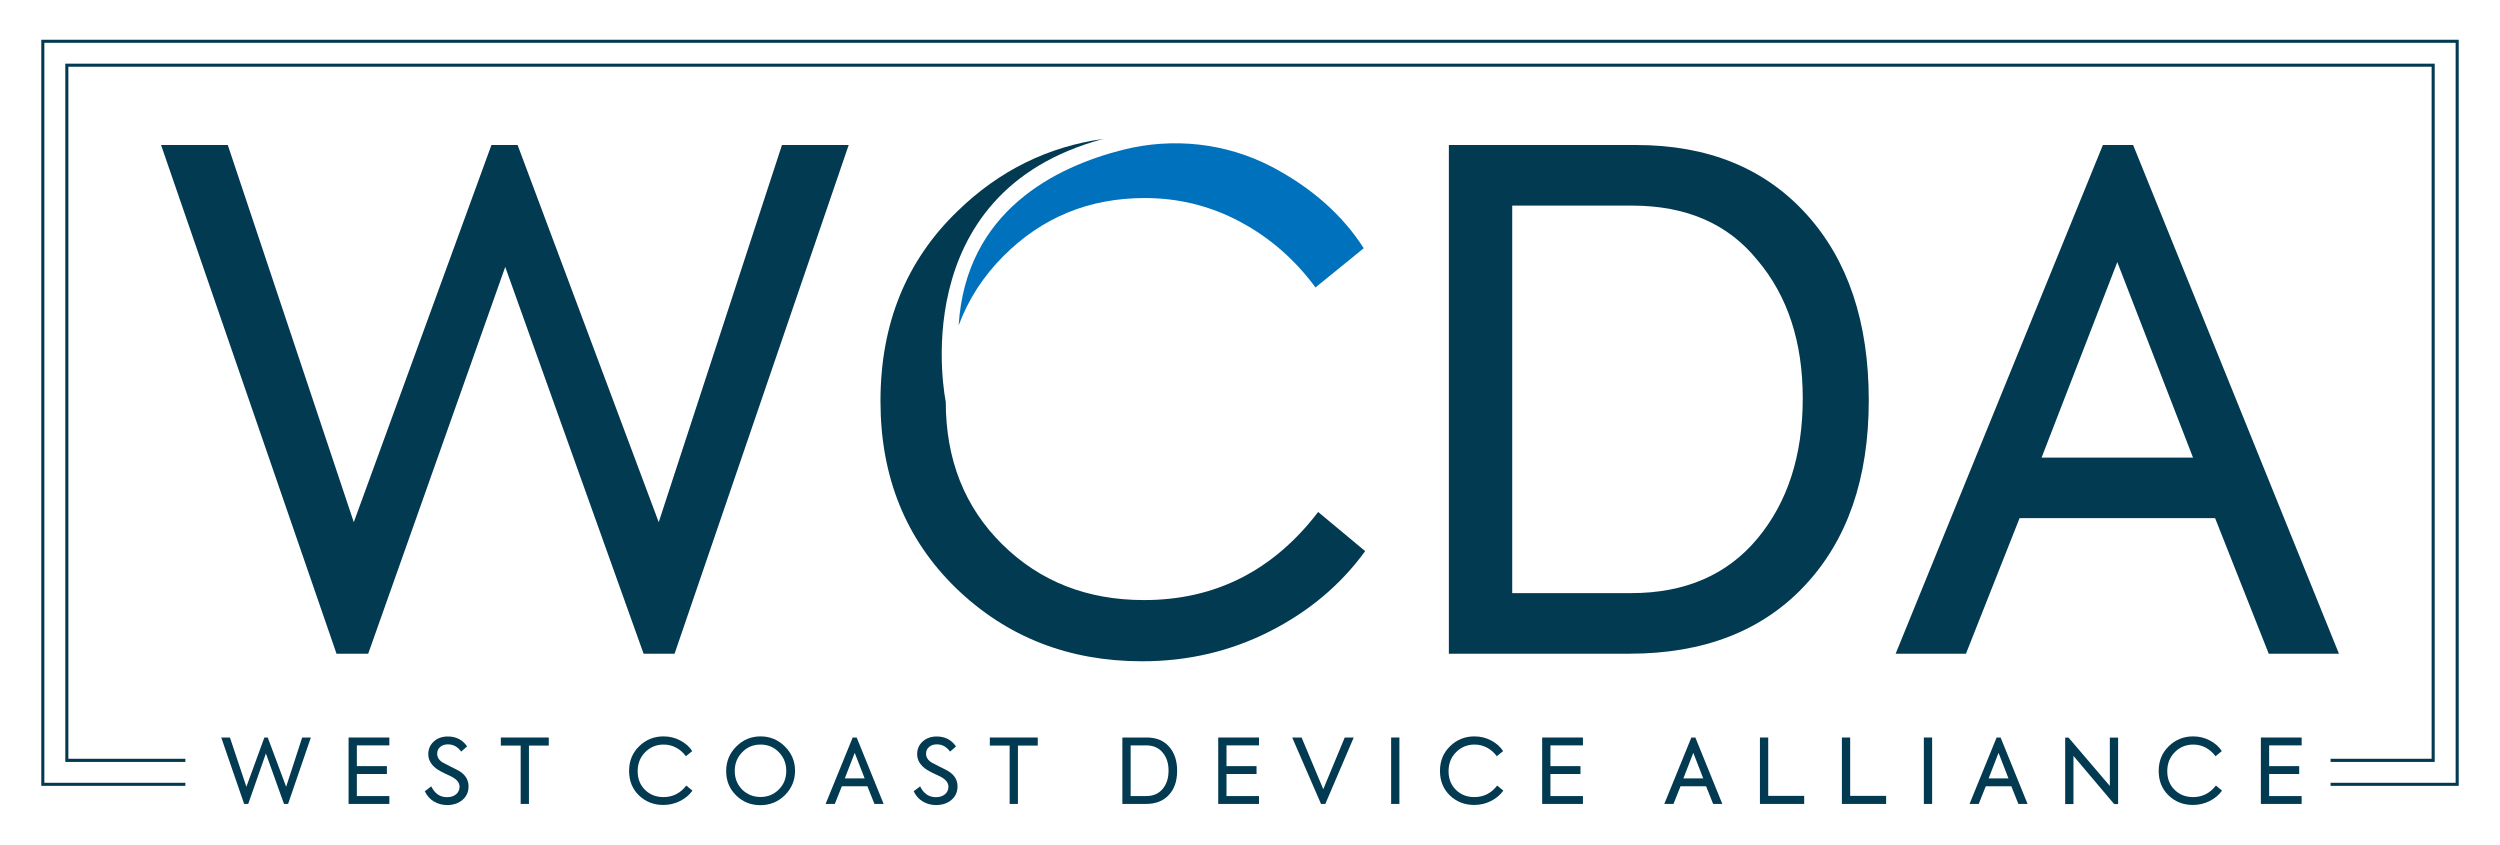 <?xml version="1.0" encoding="utf-8"?>
<!-- Generator: Adobe Illustrator 23.0.1, SVG Export Plug-In . SVG Version: 6.00 Build 0)  -->
<svg version="1.1" id="Layer_1" xmlns="http://www.w3.org/2000/svg" xmlns:xlink="http://www.w3.org/1999/xlink" x="0px" y="0px"
	 viewBox="0 0 2446.4 826.7" style="enable-background:new 0 0 2446.4 826.7;" xml:space="preserve">
<style type="text/css">
	.st0{fill:#023A51;}
	.st1{fill:#0071BC;}
</style>
<path class="st0" d="M360.3,639.7h-31L157.6,141.9h65.3l123.3,369.1l134.7-369.1h25.6l138.1,369.1l120.6-369.1h65.3L660.1,639.7
	h-30.3L494.4,261.2L360.3,639.7z"/>
<path class="st0" d="M1594.3,639.7h-176.5V141.9h183.2c70.1,0,125.5,22.5,166.4,67.4c40.9,44.9,61.3,105.8,61.3,182.5
	c0,76.3-20.9,136.7-62.6,181.2C1724.4,617.5,1667.1,639.7,1594.3,639.7z M1479.8,201.2v379.2h116.5c52.5,0,93.6-17.7,123.3-53.2
	c29.6-35.5,44.5-81.3,44.5-137.4c0-55.2-14.8-100.4-44.5-135.4c-28.7-35.5-69.6-53.2-122.6-53.2H1479.8z"/>
<path class="st0" d="M2288.8,639.7h-68.7L2167.6,507h-191.3l-52.5,132.7H1855l202.8-497.8h29.6L2288.8,639.7z M2146,447.8
	l-74.1-191.3l-74.1,191.3H2146z"/>
<path class="st1" d="M938.1,318.5c9.4-25.5,24.1-48.2,44-68.1c37.7-37.7,83.7-56.6,138.1-56.6c33.2,0,64.3,7.7,93.3,23.2
	c29,15.5,53.6,36.9,73.8,64.3l47.2-38.4c-20.7-32.3-50.5-58.8-89.6-79.5c-0.3-0.1-0.5-0.3-0.8-0.4c-44.7-23.2-96.4-28.7-145.3-16.4
	C1033.3,163.2,945.1,206.2,938.1,318.5z"/>
<path class="st0" d="M1289.9,501c-44,57.5-100.8,86.2-170.4,86.2c-55.7,0-101.9-18.2-138.8-54.6c-36.8-36.4-55.2-82.9-55.2-139.4
	c0,0-43-204.7,154.3-257.3c-54.5,7.6-102.1,31.1-142.8,70.7c-50.3,48.5-75.4,110.5-75.4,185.9c0,74.1,24.7,135.2,74.1,183.2
	c49.4,47.6,110,71.4,181.9,71.4c44.9,0,86.6-9.8,125-29.3c38.4-19.5,69.5-45.7,93.3-78.5L1289.9,501z"/>
<path class="st0" d="M242.9,786.7h-4l-22.4-65h8.5l16.1,48.2l17.6-48.2h3.3l18,48.2l15.7-48.2h8.5l-22.3,65h-4l-17.7-49.4
	L242.9,786.7z"/>
<path class="st0" d="M381,786.7h-39.9v-65h39.9v7.7h-31.8v20.3h29.4v7.7h-29.4V779H381V786.7z"/>
<path class="st0" d="M437.5,787.8c-4.7,0-9-1.2-12.9-3.5c-3.9-2.3-6.9-5.7-8.9-10l6.3-4.8c3.4,7,8.5,10.6,15.4,10.6
	c3.8,0,6.7-1,9-2.9c2.2-2,3.3-4.4,3.3-7.3c0-3.7-2.3-6.8-6.9-9.4c-0.8-0.5-3.1-1.6-6.8-3.3c-2.8-1.3-5.2-2.6-7.2-3.8
	c-6.5-4.2-9.7-9.3-9.7-15.4c0-5,1.8-9.1,5.3-12.3c3.5-3.3,8.2-5,13.9-5c8,0,14.3,3.2,18.8,9.7l-5.8,5.1c-3.4-4.7-7.7-7.1-12.9-7.1
	c-3.1,0-5.6,0.8-7.6,2.5c-2,1.7-3,3.9-3,6.6c0,3.5,1.8,6.4,5.5,8.7c1.2,0.7,3.7,2,7.7,4c4.3,2.1,7.1,3.5,8.4,4.3
	c6.1,3.7,9.1,8.7,9.1,15c0,5.5-2,10-6.1,13.4C448.6,786.1,443.6,787.8,437.5,787.8z"/>
<path class="st0" d="M509.5,786.7v-57.1h-19.4v-7.9h46.9v7.9h-19.4v57.1H509.5z"/>
<path class="st0" d="M649.1,787.7c-9.4,0-17.3-3.1-23.8-9.3c-6.5-6.3-9.7-14.3-9.7-23.9c0-9.9,3.3-17.9,9.9-24.3
	c6.6-6.4,14.5-9.6,23.8-9.6c5.9,0,11.3,1.3,16.4,4c5.1,2.7,9,6.2,11.7,10.4l-6.2,5c-2.6-3.6-5.9-6.4-9.6-8.4s-7.8-3-12.2-3
	c-7.1,0-13.1,2.5-18,7.4c-4.9,4.9-7.4,11.1-7.4,18.7c0,7.4,2.4,13.5,7.2,18.2c4.8,4.8,10.9,7.1,18.1,7.1c9.1,0,16.5-3.8,22.3-11.3
	l6,5c-3.1,4.3-7.2,7.7-12.2,10.2C660.4,786.4,654.9,787.7,649.1,787.7z"/>
<path class="st0" d="M710.6,754.6c0-9.5,3.3-17.5,9.9-24.1c6.6-6.6,14.5-9.9,23.8-9.9c9.2,0,17.1,3.3,23.8,9.9
	c6.6,6.6,9.9,14.5,9.9,23.8c0,9.2-3.3,17.1-9.9,23.8c-6.6,6.5-14.6,9.8-24,9.8c-9.4,0-17.4-3.2-23.8-9.6
	C713.7,771.8,710.6,763.9,710.6,754.6z M744.2,779.9c7,0,13-2.4,17.9-7.3c4.9-4.9,7.3-10.9,7.3-18.2c0-7.3-2.4-13.4-7.3-18.4
	c-4.8-4.9-10.8-7.4-17.9-7.4s-13.1,2.5-17.9,7.5c-4.9,5-7.3,11.1-7.3,18.3c0,7.3,2.4,13.3,7.2,18.2
	C731.1,777.4,737.1,779.9,744.2,779.9z"/>
<path class="st0" d="M864.7,786.7h-9l-6.9-17.3h-25l-6.9,17.3h-9l26.5-65h3.9L864.7,786.7z M846.1,761.7l-9.7-25l-9.7,25H846.1z"/>
<path class="st0" d="M915.9,787.8c-4.7,0-9-1.2-12.9-3.5c-3.9-2.3-6.9-5.7-8.9-10l6.3-4.8c3.4,7,8.5,10.6,15.4,10.6
	c3.8,0,6.7-1,9-2.9c2.2-2,3.3-4.4,3.3-7.3c0-3.7-2.3-6.8-6.9-9.4c-0.8-0.5-3.1-1.6-6.8-3.3c-2.8-1.3-5.2-2.6-7.2-3.8
	c-6.5-4.2-9.7-9.3-9.7-15.4c0-5,1.8-9.1,5.3-12.3c3.5-3.3,8.2-5,13.9-5c8,0,14.3,3.2,18.8,9.7l-5.8,5.1c-3.4-4.7-7.7-7.1-12.9-7.1
	c-3.1,0-5.6,0.8-7.6,2.5c-2,1.7-3,3.9-3,6.6c0,3.5,1.8,6.4,5.5,8.7c1.2,0.7,3.7,2,7.7,4c4.3,2.1,7.1,3.5,8.4,4.3
	c6.1,3.7,9.2,8.7,9.2,15c0,5.5-2,10-6.1,13.4C927,786.1,922,787.8,915.9,787.8z"/>
<path class="st0" d="M988,786.7v-57.1h-19.4v-7.9h46.9v7.9h-19.4v57.1H988z"/>
<path class="st0" d="M1121.4,786.7h-23.1v-65h23.9c9.2,0,16.4,2.9,21.7,8.8c5.3,5.9,8,13.8,8,23.8c0,10-2.7,17.9-8.2,23.7
	C1138.3,783.8,1130.9,786.7,1121.4,786.7z M1106.4,729.5V779h15.2c6.9,0,12.2-2.3,16.1-7c3.9-4.6,5.8-10.6,5.8-17.9
	c0-7.2-1.9-13.1-5.8-17.7c-3.8-4.6-9.1-7-16-7H1106.4z"/>
<path class="st0" d="M1232,786.7h-39.9v-65h39.9v7.7h-31.8v20.3h29.4v7.7h-29.4V779h31.8V786.7z"/>
<path class="st0" d="M1294.9,772.3l21-50.6h8.8l-27.8,65h-4.2l-28.2-65h9.2L1294.9,772.3z"/>
<path class="st0" d="M1361.3,786.7v-65h8.1v65H1361.3z"/>
<path class="st0" d="M1442.6,787.7c-9.4,0-17.3-3.1-23.8-9.3c-6.5-6.3-9.7-14.3-9.7-23.9c0-9.9,3.3-17.9,9.9-24.3
	c6.6-6.4,14.5-9.6,23.8-9.6c5.9,0,11.3,1.3,16.4,4c5.1,2.7,9,6.2,11.7,10.4l-6.2,5c-2.6-3.6-5.9-6.4-9.6-8.4c-3.8-2-7.8-3-12.2-3
	c-7.1,0-13.1,2.5-18,7.4c-4.9,4.9-7.4,11.1-7.4,18.7c0,7.4,2.4,13.5,7.2,18.2c4.8,4.8,10.9,7.1,18.1,7.1c9.1,0,16.5-3.8,22.3-11.3
	l6,5c-3.1,4.3-7.2,7.7-12.2,10.2C1453.9,786.4,1448.4,787.7,1442.6,787.7z"/>
<path class="st0" d="M1549,786.7h-39.9v-65h39.9v7.7h-31.8v20.3h29.4v7.7h-29.4V779h31.8V786.7z"/>
<path class="st0" d="M1685.4,786.7h-9l-6.9-17.3h-25l-6.9,17.3h-9l26.5-65h3.9L1685.4,786.7z M1666.7,761.7l-9.7-25l-9.7,25H1666.7z
	"/>
<path class="st0" d="M1765.5,786.7h-43.3v-65h8.1v57.1h35.2V786.7z"/>
<path class="st0" d="M1845.7,786.7h-43.3v-65h8.1v57.1h35.2V786.7z"/>
<path class="st0" d="M1882.6,786.7v-65h8.1v65H1882.6z"/>
<path class="st0" d="M1984.1,786.7h-9l-6.9-17.3h-25l-6.9,17.3h-9l26.5-65h3.9L1984.1,786.7z M1965.4,761.7l-9.7-25l-9.7,25H1965.4z
	"/>
<path class="st0" d="M2064.6,769.1v-47.3h8.1v65h-3.9l-39.8-47.1v47.1h-8.1v-65h3.3L2064.6,769.1z"/>
<path class="st0" d="M2145.9,787.7c-9.4,0-17.3-3.1-23.8-9.3c-6.5-6.3-9.7-14.3-9.7-23.9c0-9.9,3.3-17.9,9.9-24.3
	c6.6-6.4,14.5-9.6,23.8-9.6c5.9,0,11.3,1.3,16.4,4c5.1,2.7,9,6.2,11.7,10.4l-6.2,5c-2.6-3.6-5.9-6.4-9.6-8.4c-3.8-2-7.8-3-12.2-3
	c-7.1,0-13.1,2.5-18,7.4c-4.9,4.9-7.4,11.1-7.4,18.7c0,7.4,2.4,13.5,7.2,18.2c4.8,4.8,10.9,7.1,18.1,7.1c9.1,0,16.5-3.8,22.3-11.3
	l6,5c-3.1,4.3-7.2,7.7-12.2,10.2C2157.2,786.4,2151.7,787.7,2145.9,787.7z"/>
<path class="st0" d="M2252.3,786.7h-39.9v-65h39.9v7.7h-31.8v20.3h29.4v7.7h-29.4V779h31.8V786.7z"/>
<polygon class="st0" points="40.4,38.9 40.4,769 178.5,769 181.4,769 181.4,766 178.3,766 43.4,766 43.4,41.9 2403,41.9 2403,766 
	2283.6,766 2280.6,766 2280.6,769 2406,769 2406,38.9 "/>
<polygon class="st0" points="2280.6,742.5 2280.6,745.6 2283.6,745.6 2382.5,745.6 2382.5,62.3 63.9,62.3 63.9,745.6 178.3,745.6 
	181.4,745.6 181.4,742.5 66.9,742.5 66.9,65.3 2379.5,65.3 2379.5,742.5 "/>
</svg>
